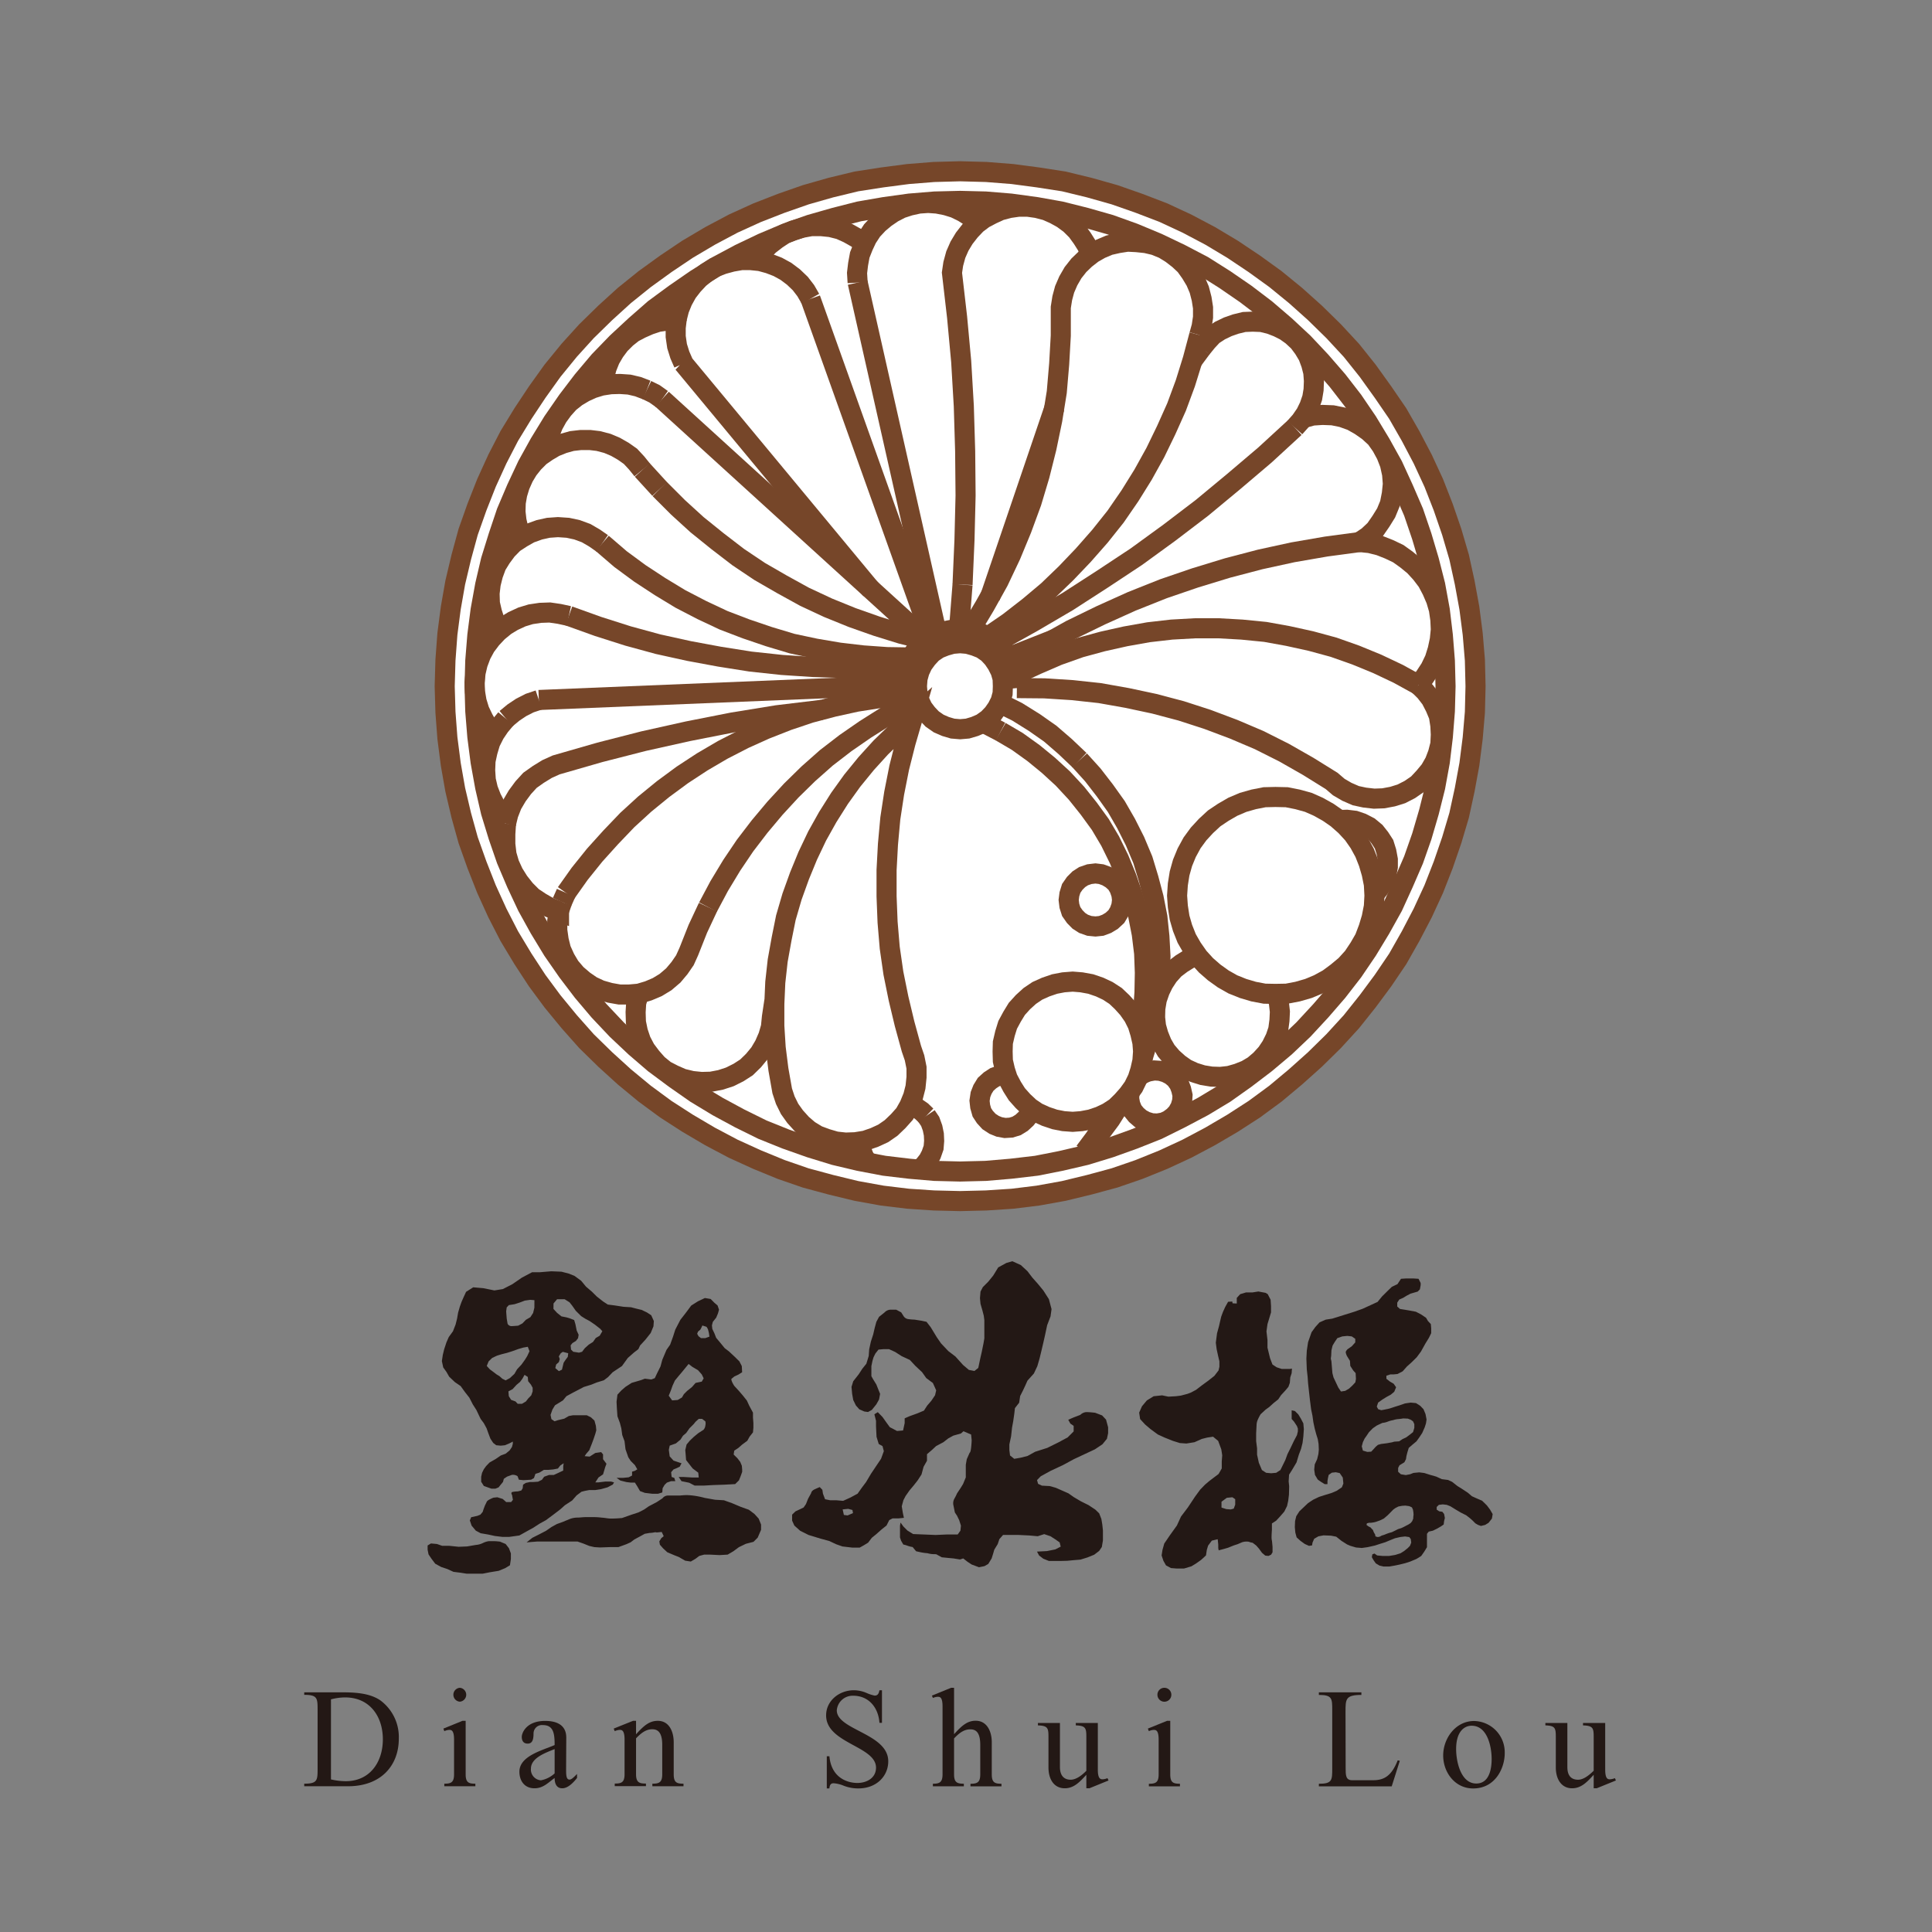 <svg xmlns="http://www.w3.org/2000/svg" viewBox="0 0 458 458"><rect x="0" y="0" width="458" height="458" fill="#808080" stroke="none"/><defs><style>.a{fill:#fff;}.b{fill:none;stroke:#764629;stroke-width:4.76px;}.c{fill:#231815;}</style></defs><title>logo-</title><polygon class="a" points="115.33 114.47 113.07 120.2 110.98 126.1 109.35 132.07 107.92 138.1 106.86 144.14 106.06 150.28 105.6 156.49 105.42 162.69 105.6 168.84 106.06 174.96 106.86 181.18 107.92 187.21 109.35 193.28 110.98 199.16 113.07 205.03 115.33 210.77 117.9 216.41 120.73 221.92 123.97 227.3 127.35 232.47 130.98 237.38 134.95 242.21 139.04 246.82 143.49 251.17 148.02 255.29 152.83 259.26 157.83 262.94 162.98 266.26 168.31 269.4 173.81 272.31 179.47 274.89 185.2 277.24 190.98 279.24 196.94 280.85 203.01 282.32 209.14 283.43 215.26 284.17 221.38 284.58 227.61 284.73 233.79 284.58 240.03 284.17 246.05 283.43 252.2 282.32 258.25 280.85 264.2 279.24 270.01 277.24 275.82 274.89 281.38 272.31 286.87 269.4 292.19 266.28 297.36 262.94 302.36 259.26 307.11 255.29 311.69 251.19 316.14 246.82 320.36 242.21 324.21 237.38 327.85 232.47 331.34 227.32 334.4 221.92 337.27 216.43 339.88 210.77 342.12 205.05 344.15 199.16 345.9 193.28 347.22 187.21 348.33 181.18 349.12 174.96 349.64 168.84 349.79 162.69 349.64 156.51 349.12 150.28 348.33 144.16 347.22 138.1 345.9 132.07 344.15 126.1 342.12 120.2 339.88 114.47 337.27 108.83 334.4 103.37 331.34 98.03 327.85 92.94 324.21 87.87 320.36 83.05 316.15 78.51 311.71 74.16 307.11 70.04 302.36 66.16 297.36 62.55 292.19 59.09 286.89 55.92 281.38 53.01 275.84 50.43 270.03 48.2 264.23 46.17 258.25 44.48 252.2 43.01 246.07 42.06 240.03 41.26 233.82 40.77 227.62 40.6 221.4 40.77 215.26 41.26 209.14 42.06 203.02 43.01 196.94 44.48 191.01 46.17 185.2 48.2 179.48 50.43 173.81 53.01 168.34 55.92 162.98 59.09 157.86 62.53 152.84 66.16 148.02 70.04 143.49 74.16 139.04 78.51 134.95 83.02 130.99 87.87 127.36 92.94 123.98 98.03 120.73 103.35 117.9 108.83 115.33 114.47"/><polygon class="b" points="115.33 114.47 113.07 120.2 110.98 126.1 109.35 132.07 107.92 138.1 106.86 144.14 106.06 150.28 105.6 156.49 105.42 162.69 105.6 168.84 106.06 174.96 106.86 181.18 107.92 187.21 109.35 193.28 110.98 199.16 113.07 205.03 115.33 210.77 117.9 216.41 120.73 221.92 123.97 227.3 127.35 232.47 130.98 237.38 134.95 242.21 139.04 246.82 143.49 251.17 148.02 255.29 152.83 259.26 157.83 262.94 162.98 266.26 168.31 269.4 173.81 272.31 179.47 274.89 185.2 277.24 190.98 279.24 196.94 280.85 203.01 282.32 209.14 283.43 215.26 284.17 221.38 284.58 227.61 284.73 233.79 284.58 240.03 284.17 246.05 283.43 252.2 282.32 258.25 280.85 264.2 279.24 270.01 277.24 275.82 274.89 281.38 272.31 286.87 269.4 292.19 266.28 297.36 262.94 302.36 259.26 307.11 255.29 311.69 251.19 316.14 246.82 320.36 242.21 324.21 237.38 327.85 232.47 331.34 227.32 334.4 221.92 337.27 216.43 339.88 210.77 342.12 205.05 344.15 199.16 345.9 193.28 347.22 187.21 348.33 181.18 349.12 174.96 349.64 168.84 349.79 162.69 349.64 156.51 349.12 150.28 348.33 144.16 347.22 138.1 345.9 132.07 344.15 126.1 342.12 120.2 339.88 114.47 337.27 108.83 334.4 103.37 331.34 98.03 327.85 92.94 324.21 87.87 320.36 83.05 316.15 78.51 311.71 74.16 307.11 70.04 302.36 66.16 297.36 62.55 292.19 59.09 286.89 55.92 281.38 53.01 275.84 50.43 270.03 48.2 264.23 46.17 258.25 44.48 252.2 43.01 246.07 42.06 240.03 41.26 233.82 40.77 227.62 40.6 221.4 40.77 215.26 41.26 209.14 42.06 203.02 43.01 196.94 44.48 191.01 46.17 185.2 48.2 179.48 50.43 173.81 53.01 168.34 55.92 162.98 59.09 157.86 62.53 152.84 66.16 148.02 70.04 143.49 74.16 139.04 78.51 134.95 83.02 130.99 87.87 127.36 92.94 123.98 98.03 120.73 103.35 117.9 108.83 115.33 114.47"/><path class="c" d="M179.85,360l-1-1.1-1.33-1-1.9-.68-2.11-.89-1.9-.68-2.09-.12-2.47-.44a19.68,19.68,0,0,0-2-.44,16.47,16.47,0,0,0-2.2-.22c-.67,0-1.66.1-1.66.1h-2.82a1.65,1.65,0,0,0-1.32.66l-1.35.89-1.9,1-1.11.77-1.33.68-1.68.55-2.21.78s-1.33.13-2.45.13-1.12-.13-2.48-.23a13.94,13.94,0,0,0-1.91-.11h-1.85c-.68,0-1.15.11-2,.11a5.29,5.29,0,0,0-1.77.36l-1.59.66-1.41.51-1.29.71-1.29.9-1.66.86-1.57.79-1.37,1.09,1.29-.11,1.32-.1h1.59l1.51,0h3.14l1.46,0h1.75l1.39.48,1.41.57,1.22.28,1.33.08,2.24-.08h2.11l1.9-.69,1-.45.88-.67,1.43-.77,1.05-.58,1.12-.2a5.49,5.49,0,0,0,1-.11c.57-.12.66,0,.66,0l1.24-.12.47,1-.58.47-.46.76.13.78.75.86,1,.93,1.59.68,1.12.44,1.53.88,1.34.21,1.12-.66.89-.67,1.14-.31h1.44l2.23.11,1.91-.11,1.33-.78,1.36-1,1.64-.79,1.8-.46,1-1,.8-1.86v-1.24ZM159,329.72l.43-1.22.56-1.23.9-1.09.77-.91.82-1,.76-.93.88.68,1.35.8.89,1,.45.93-.45.78-1.46.3-.88,1-1.12.89-.78.78-.46.79-1,.59-1.32.1-.81-1.12Zm6.47-14.05.54-.45a7.8,7.8,0,0,0,.49-1l0,0s.06,0,0,0l1,.32.32.54.23.89.13.89-1,.36h-1l-.59-.46-.32-.57Zm-12.6,11.16-.91.34-2.21.65-1.46.94-1,.86-.92,1-.21,1.67.07,1.46.14,2,.57,1.53.35,1.33.22,1.58.54,1.46.23,1.9.66,1.9.57.87,1,1,.57,1-.57.35-.67.2v.92l-.8.42-1.32.13h-1.55l.9.64,1.44.36,1,.12h1l.57.9.64,1.11,1.15.43,1.76.21H156l1-.31.08-1,.47-.8.54-.53,1-.35h1l-.24-.77-.63-.22L159.1,349l.57-.66.55-.22.91-.42.43-.81-.67-.23-1.22-.41-.91-1-.21-1.55.21-1,1.46-.52,1.1-.91.58-.91.77-.66.78-1.11,1-1,.42-.53.77-.7h.8l.77.58a2.08,2.08,0,0,1,0,1,1.77,1.77,0,0,1-.43,1l-1.25.81-1.08.89-.93.89-.76.91-.31,1.32.08.89.11,1.46.78,1,.78,1,1.33,1,.11,1.14H164l-2-.12h-1.11l.67,1,1.79.36,1.32.68h2.24l2.34-.13,2.45-.08,2.58-.14.9-.89.4-1,.36-1v-.57l-.08-.89-.38-.91-.66-.86-.9-.89.14-.91,1-.67.86-.76,1.23-.91.56-1,.79-1,.1-1.1v-1.09l-.1-1.35v-1.14l-.89-1.65-.56-1.22-1-1.25-.86-1-1.12-1.22s-.76-1.13-.69-1.65l.69-.57,1-.47.86-.54-.08-1.47-.57-1.11-1.14-1.12-1.34-1.25-1-.76-1.25-1.53-.77-.91-.44-1.12-.48-1-.09-.85.21-.82.8-1,.42-1,.25-.89-.34-1-.77-.66-.87-.88-1.37-.23-1.66.79-1.58,1-1.33,1.79-1.24,1.59-1.2,2.31-.55,1.71-.68,1.88L158,320l-1,2.36-.42,1.56-.83,1.67-.52,1.11-.82.32Zm-33,39.19-1.34-.56s-.87-.11-1.46-.11h-1.2a4.61,4.61,0,0,0-1.36.42,4.46,4.46,0,0,1-1.68.47l-2.11.36-2,.08-2.21-.23h-1.7l-1.22-.43-1.43-.13-.79.48v1l.22,1.11.67,1,.92,1.22,1.43.78,1.43.47,1.46.67,1.68.21,1.46.23h3.78l1.66-.33,2.14-.35,1.55-.64,1.12-.68.22-1.47v-1.34l-.46-1.23ZM126.68,310l-.3,1.25-.65,1-1.06.62-.83.86-1,.53s-1.14.11-1.67.11a1.08,1.08,0,0,1-.84-.55l-.21-1.25-.13-1.69.13-.95.51-.54,1.37-.22,1.24-.4,1.18-.45,1.27-.18,1,.08Zm-.41,19.84-.33.93-.74.77-.53.69-.94.56h-1l-.52-.56-1.05-.39-.54-.86-.09-1.14,1-.54.91-1,.84-.7.56-.76.51-.92.77.5.08,1,.66.82.41.74Zm-7.19-3-.69-.62-.68-.41-.82-.63-.76-.56-.74-.81.44-1.08.86-.83,1.13-.53,1.07-.33,1.27-.32,1.27-.4,1.45-.52,1.16-.34,1.08-.19.4,1.05-.53,1.14-.53.86-.84,1.17-1.05,1.13-.62,1.07-1.08,1-1,.54ZM131.22,309l.84-1h1.8l1.16.73.66.84.82,1.17,1.27,1.26,1,.63,1,.53L141,314l1.28,1,.51.58-.63,1.07-.93.54-.66.94-1,.63-.94.85-.64.84-.73.21-1.36-.21-.53-.52-.1-1,.42-.53.83-.51.51-.65.14-.82-.46-1-.3-1.49-.3-1L135,312.5l-.73-.21-1.17-.23-1.06-.85-.84-.92Zm3.38,12.66-.55.73-.43.65-.2.81-.2.84-.74.35-.84-.72.21-.86.63-.55.22-.72-.22-.65.45-.74.49-.33,1.28.33Zm-8.22,40.53,1.55-1,1.49-.82,1.59-1.18,1.81-1.38,1.12-1,1.69-1.1,1.06-1.21,1.16-.87.84-.21,1-.19h1.44l1.38-.22,1.5-.42,1.26-.66.29-.52-.71-.19h-1.38l-1.59.19h-.75l.75-1.16,1.08-.74.51-1.71.3-.8-.81-1.08v-1.15l-.45-.53-1.38.2-1.34.86-1.19-.1.34-.53.75-.87.62-1.57.42-1.14.4-1.19.23-.84-.1-1.05-.34-1.25-.82-.76-1-.5h-3.26l-1,.18-1.08.63-1.47.35-.83.27-.74-.51-.21-1,.45-1.28.61-1,1.88-1.16.83-1,1.49-.81,1.48-.77,1.14-.6,1.81-.56,1.26-.51,1.69-.52,1-.76,1.08-1.14,2.21-1.47,1.38-1.91,1.46-1.29,1.05-.81.41-.87,1.27-1.38,1.25-1.58.65-1.58.09-1.25-.62-1.37-1-.66-1.27-.61-1.29-.31-1.22-.32-1.79-.11-2.13-.33-1.59-.2-1.12-.73-1.5-1.18-1.15-1.14L138.91,305l-1.15-1.39-1.59-1.16-1.36-.54-1.7-.44-2.42-.1-2.76.23h-1.8l-2.4,1.27-2.3,1.58-2.23,1.14-2,.32-2.6-.53-2.42-.21-1.69,1.07-.53,1.15-.52,1.17-.42,1.16-.42,1.46-.24,1.39L108,314l-.62,1.59-1,1.38-.55,1.26-.53,1.61-.33,1.35-.22,1.47.32,1.5.76,1.06.65,1.14,1.35,1.28,1.37.94,1,1.39,1.07,1.37.81,1.58.86,1.35,1,2.1.75,1,.67,1.24.38,1.08.52,1.37.66,1,.72.55,1.07.1,1-.1,1-.42.86-.45v.53l-.21.76-.55.81-.93.77-1.16.43-1.19.82-1.47.84-.82.85-.54.74-.42.86-.21.93v1.18l.63,1,.94.34.87.31h.92l.76-.31.53-.66.52-.63.2-.74.76-.52,1.16-.42a2,2,0,0,1,1.33.31l.32.84,1.07.11,1.82-.11.68-.39.35-1,.93-.29,1.07-.65h1l1.19-.1,1.14-.22.56-.72.8-.53-.1.73v1l-1.36.64-.87.4h-1.12l-1.17.42-.53.73-.92.45-1.17.08h-.75l-1,.21-.63.42-.1.87-.32.51-.84.21a7.46,7.46,0,0,0-1.15.11c-.66.11-.2.75-.2.75l.2,1.14-.42.53H120l-.83-.74-1.28-.4-.92.1a8.84,8.84,0,0,0-1.08.51c-.53.33-.53.53-.53.53l-.42.86-.31.83-.21.65-.54.64-.72.29-1.46.32-.32.76.42,1.24,1,1.19,1.15.61,1.8.31,1.56.34,1.81.22h1.57l2.43-.34,1.79-1Z"/><path class="c" d="M200.93,359.25l-.88-.12-.29-1.31,1.32-.13,1,.27.13.74Zm61.27-22.71-.93-1-1.65-.63s-1.29-.16-2.09-.16a2.25,2.25,0,0,0-1.43.66l-1.69.65-1.17.51.5.9.78.55v1.31l-1.42,1.42-2.21,1.19-2.63,1.3-2.86.91-1.81,1-1.58.4-1.57.28-1-.8-.16-1.29v-1.32l.41-1.93.23-2.09.27-1.46.26-1.81.15-1.32,1-1.28.24-1.59.65-1.28.56-1.19.52-1.17,1.52-1.69.82-1.74.52-1.79.41-1.69.49-2.08.39-1.72.52-2.44.8-2.09.24-1.72-.63-2.36-1.32-2.06-1.3-1.58-1.28-1.44-1.18-1.55L242,299.9l-2-.91-1.42.4-1.94,1.06-1.19,1.94-1.17,1.44L233,305.11l-.56,1.06-.13,1.58.13,1.35.45,1.55.32,1.24.14,1.06,0,1.2v3.12l-.21,1.23-.41,2-.36,1.58-.46,2.2L231,325l-1.32-.25-1.39-1.18-1.8-2-1.69-1.29-1.72-1.82-1-1.45-1.44-2.37-1-1.29-1.15-.25-1.71-.27a12.17,12.17,0,0,1-1.43-.12,1.55,1.55,0,0,1-1.18-.76l-.53-.84-1.18-.63H211a2,2,0,0,0-1.29.63l-1.32,1.06-.64,1.18-.39,1.44-.36,1.55-.55,1.7-.4,1.83-.11,1.57-.56,1.84-.94,1.17-.86,1.32-1.31,1.67-.41,1.33.15,1.66.26,1.46.64,1.3.8.9,1.19.52.87.12.91-.5,1.07-1.33.64-1.14.25-1.33-.47-1.16-.42-1.06L207,327l-.43-.76v-2.4l.26-1.24.24-.82.44-.9.74-.94,1.19-.11h1.3l1.45.66,1.56,1,1.94.9,1.31,1.41,1.58,1.48,1,1.41,1.57,1.17.78,1.73-.26,1.16-.88,1.31-1,1.16-.76,1.18-1.57.66-1.83.66-1.17.51v1.14l-.38,1.74-1.43.12-1.71-.9-.73-1-1-1.41-1.12-1.15-.81.5.39,1.56v1.32l.12,2.46.52,1.7.9.51.31,1.19-.66,1.81-1.07,1.59-1.3,1.94-1.19,2-1,1.33-1,1.41-1.69.91-1.74.79-1.64-.14H196.8l-1.21-.24-.5-1.32-.14-.92-.62-.64s-.4.15-1.21.53-.82.88-.82.88l-.74,1.36-.5,1.26-.55.8-.79.39-1.14.53-.8.78v1.42l.53,1.17,1.37,1.23,2,1,2.85.87,2.06.56,1.61.76,1.51.53,2.37.28h1.71l1-.56,1-.61.89-1.17,1-.81,1.32-1.17,1.16-.92.65-1.29.79-.4H213l1.28-.13-.26-1.2-.25-1.54.39-1.44.52-1,.91-1.3,1-1.19.92-1.17.94-1.44.49-1.82.81-1.44v-1.55l1.17-1,1-.93,1.7-.9,1.19-.92,1.18-.65,1.81-.51.6-.53,1.81.78.13,1.32s0,.63-.13,1.81-.35,1.19-.35,1.19l-.68,1.53-.23,1.31v3l-.65,1.58-.62,1-.8,1.2a11.43,11.43,0,0,1-.65,1.29,2.28,2.28,0,0,0-.24,1.41l.37,1.83.52.79.51,1.05.41,1.29-.12,1.18-.65.91h-2.49l-2.73.12-5.36-.22-.65-.41-.66-.4-1-1-.66-.92-.13.79v2.75l.26.77.53.91a5.16,5.16,0,0,1,.9.25,6.83,6.83,0,0,0,1.31.34l.82,1s.59.14,1.29.28,1.39.18,1.39.18a5.77,5.77,0,0,0,1.5.23c.8,0,.74.1.74.1l1.16.64,1.48.15,1.3.12,1.55.25.76-.25,1,.78,1,.66,1.74.65,1.29-.26.91-.52.8-1.31.37-1.18.26-.9.81-1.32.39-1.17.88-1h3.53L244,364l2,.18,1.54-.5,1.48.5,1.18.76,1,.7.25,1-1.27.66-2,.4-2.35.12.5.93,1,.76,1.32.53h2.85L253,370l1.45-.14,1.69-.14,1.68-.52,1.57-.64,1.18-.9.63-.93.26-1.56v-2.37l-.15-1.41-.22-1.31-.52-1.33-.91-.88-1.6-1.06-1.81-.9-1.69-1-1.28-.9-3-1.32-1.44-.4-1.84-.1-.91-.43-.25-.89.89-.91,2.37-1.3,2.86-1.33,2.6-1.41,5-2.34,1.78-1.19,1.07-1.31.28-1.31v-1.42Z"/><path class="c" d="M335.1,359.06l-.07.59,0,.32-.24.61-.36.46-.55.36-.45.23-.6.32-.63.3-.79.25-.59.3-.86.42-.66.18-.51.18-.67.27-.59.18-.42.24-.48.11-.56-.15-.08-.45-.32-.54-.2-.53-.31-.32-.25-.29-.46-.23-.51-.37.1-.38.51-.13H325l.69-.1.45-.11,1-.35.91-.44.91-.78.51-.51.79-.81.51-.38.74-.38.86-.16.78-.05s.76.11.86.11a4.89,4.89,0,0,1,.71.32l.24.54.1.62Zm-12.28-16.19.27-1,.4-.84.4-.56.63-.94.92-.94.95-.66,1.33-.62a4.4,4.4,0,0,0,1.19-.27,6,6,0,0,1,1.34-.38,5,5,0,0,1,1.09-.24,12.71,12.71,0,0,0,1.32-.17l1.08.05.71.27.53.38.3.66v.88l-.3,1-.76.61-.87.65-.86.4-.8.53-1.17.08-.51.15-1.21.22-1.42.18-.73.21-.52.45-.55.61-.52.55-.91.06-1.06-.31Zm-1.52-15.18-.7.76-.8.74-.91.53-1,.15-.64-.95-.58-1.23-.55-1.17-.26-1-.1-1.19-.13-1.6-.15-.66.09-.68.06-1.28.27-1.12.53-.89.6-.88,1.17-.41,1.19-.12,1.06.12.83.57v.85l-.83.92-1,.7s-.5.47-.42.8a3.58,3.58,0,0,0,.27.79l.72,1.16.08,1.2.68,1.06.59.66.07,1.38Zm31.94,30.19-.75-1-1.14-1.12-1.26-.54-1.15-.52-1-.85-1.44-.95-1-.62-1.27-1-.95-.44-1.48-.19-1.33-.61-1.48-.42-1.35-.43-1.2-.15-1.36.13-.82.32-1,.19-1.17-.19-.65-.6V348l.32-.64,1.16-.71.38-.74.11-.74.24-.93.31-1,.81-.71,1-.83.62-.85.76-1.14.59-1.34.3-.93.14-.94-.25-1.29-.48-1.15-.77-.8-1-.64-1.26-.12-1.35.2-1.24.43-1,.31-1,.33a7.24,7.24,0,0,1-1.15.29c-.5.12-1.25.24-1.25.24l-.73-.24-.32-.62.32-.94,1-.72,1-.62,1-.54.82-.69.44-1.07-.59-.84-.86-.5-.85-.66v-.74l.95-.31h.8l.89-.09,1.22-.64,1-1.13,1.17-1.05,1.16-1.15,1-1.35,1.05-1.89.83-1.35.55-1.12v-1.16l-.09-1-.67-.71-.46-.78-1.14-.77-1.26-.66-1.64-.31-1.14-.19-1-.16-.65-.58v-.92l.49-.74.92-.4.83-.51.91-.48.7-.2,1-.29.52-.53.18-1v-.5l-.5-1-1.24-.08h-1.71l-1.21.08-.84,1.27-1.33.63-1.08,1.05-1.25,1.24-1.05,1.29-1.61.74-1.94.89-2,.71-2.12.66-1.74.55-1.37.42-1.5.23-1.47.64-1,1.1-.91,1.26-.82,2.35-.3,2-.1,1.87.1,2.61.2,1.77.1,1.46.23,2.09.21,1.88.28,2.2.32,1.53.22,1.58.32,1.5.37,1.37.35,1.1.19,1.14.06,1.41-.1,1-.3,1.23-.57,1.23-.12,1.24.18,1.25.66,1.11.76.53.89.55h.65v-.74l.12-.71.17-.74.75-.53.94-.1.92.2.73,1.06.14,1.41-.35.89-1.22.83-1.16.5-1.69.52-1.34.43-1.4.67-1.21.8-1.23,1.17-.82.77-.75,1.17-.28,1.16-.06,1.42.12,1.3.31,1.14.93.84,1,.72,1,.45.73-.11.1-.65.4-.92,1-.58,1.22-.23,1.76.07,1.24.24,1.26,1,1.32.84.77.33,1.36.4,1.38.11,1.4-.2,1.69-.38,1.35-.44,1.07-.33,1.35-.56,1-.4,1.27-.29,1.11-.13,1,.15.35.47.11.84-.3.76-.53.54-.87.7-.83.52-1.27.4-1.45.24h-1.55l-1.28-.12-.64-.45-.5.19-.12.68.43.74.51.72.87.52.93.22h1.45l1.25-.22,1.15-.24,1.33-.33,1.18-.38,1.5-.63,1.11-.7.7-1,.66-1.08V363.6l.41-.51,1-.23,1-.49.9-.52.65-.45.1-.82.18-.72-.18-.95-.42-.53-.73-.1-.61-.4v-.64l.52-.5.93-.11.94.11.86.34,1.31.81,1.17.69,1.26.63.84.65.69.61.64.65.65.38.68.24,1-.24.81-.5.79-1,.18-1.06Zm-60.42-1.18-.35.93-.7.2-1.06-.08-1.14-.36V356l1.26-.93,1.32-.13.67.46Zm13.45-8.19,1.09-1.84.54-1.81.53-1.4.35-1.4.19-1.51.12-1.76-.12-1.36-.59-1.14-.61-1-.8-.79-.77-.18v2.06l.56.63.44.67.26.4.21.57v.68l-.21.88-.75,1.42-.75,1.58-.75,1.5-.52,1.42-.64,1.3-.52,1.06-1,.65-1.2.11-1.18-.11-1-.65-.73-1.73-.42-1.92v-1.5l-.22-1.71v-1.84l.1-1.93a3.4,3.4,0,0,1,.24-1.19,11.59,11.59,0,0,1,.72-1.41l1.18-1.09.87-.63,1.05-.95,1.08-.86.67-1,1-1.08.74-.88.34-.95.1-1.3.33-1,.07-1.08-.5.08h-1.93l-1.19-.39-1-.66-.57-1.49-.61-2.5v-1.81l-.24-2.05.24-1.73.42-1.38.42-1.4v-1.48l-.1-1.52-.68-1.32-.51-.31-1.71-.32-1.39.22h-1.53l-1.38.41-.82.89v1.33l-1-.05-.06-.42-1,.06-.7,1.26-.51,1.13-.41,1.1-.23.95-.3,1.32-.47,1.71-.29,2.23.2,1.54.35,1.61.3,1.26V324l-.2.87-1,1.3-1.46,1.15L285,328.35l-1.46,1.12-1.18.63-.83.32-1.58.42-1.19.15-1.78.1-1.49-.31-2,.21-1.62,1-1.16,1.39-.66,1.5.23,1.53,1.19,1.29,1.26,1.07,1.75,1.29,1.6.73,1.95.78,1.67.52,1.54.11,1.92-.31,1.75-.78,1.27-.32,1.39-.21,1.21,1,.74,2,.22,1.4-.11,1.5v1.63l-.75,1.31-1.22.92-1,.76-1,.85-1.16,1.2-1.18,1.61-1.72,2.59-1.63,2.16L279,361.63l-1.7,2.37L276,365.91l-.42,1.5-.21,1.32.43,1.28.61,1.08,1.19.64,1.29.1h1.81l1.74-.52,1.08-.66,1.19-.84,1.18-1.08.2-1.32.3-1,.89-1.19,1.39-.33.13,1.27V367l.1.52,1.14-.3,1.1-.32,1.28-.52,1-.33,1-.43a3.35,3.35,0,0,1,1.64-.13,3.15,3.15,0,0,0,.88.23l.86.66.64.73.73,1,.77.66.77.08.62-.3.34-.57v-1.29l-.13-1.37a3.78,3.78,0,0,1-.1-1c0-.65.08-1.65.08-1.65v-1.52l1-.65,1-1.08.94-1.09.65-1.31.27-1.23.18-1.45.05-2-.12-1.18.1-1.58Z"/><path class="c" d="M78.46,421.83a16.19,16.19,0,0,0,3.5.42c5.74,0,8.8-4.54,8.8-9.93s-3.08-9.93-8.94-9.93a13.29,13.29,0,0,0-3.36.46Zm-3.17-16.38c0-2.86,0-3.67-3.17-3.67v-.6h8.62c3.06,0,6.7.09,9.34,1.85a10.79,10.79,0,0,1,4.46,9.17c0,6.12-4,11.25-12.06,11.25H72.12v-.61c3.17,0,3.17-.82,3.17-3.66Z"/><path class="c" d="M109,400.11a1.65,1.65,0,0,1,0,3.29,1.65,1.65,0,0,1,0-3.29Zm1.39,20.5c0,2,.76,2.23,2.3,2.23v.61h-7.36v-.61c1.53,0,2.31-.25,2.31-2.23V412.4c0-2.31-.69-2.31-1.17-2.31a3.06,3.06,0,0,0-1.14.3l-.22-.61,4.52-1.84h.76Z"/><path class="c" d="M131.48,414.64c-2.28.92-5.62,2.1-5.62,4.65a2.56,2.56,0,0,0,2.36,2.75,6.53,6.53,0,0,0,3.26-1.64Zm2.72,4.61c0,1.5,0,2.62.82,2.62.56,0,1.33-.91,1.77-1.33v.95c-.8,1-2.09,2.44-3.5,2.44s-1.81-1.19-1.81-2.44c-1.53,1.1-2.7,2.44-4.78,2.44-2.31,0-3.57-1.7-3.57-3.94,0-3.76,5.58-5.08,8.35-6.31,0-2.55-.19-4.73-2.77-4.73a2,2,0,0,0-2.23,2c0,1.63-.37,2.39-1.4,2.39s-1.39-.74-1.39-1.6,1-3.78,5.55-3.78c5,0,5,3.15,5,4.08Z"/><path class="c" d="M150.78,411.13c1.9-2.11,3.2-3.19,5.15-3.19,2.72,0,3.78,2.58,3.78,5.09v7.58c0,2,.76,2.23,2.32,2.23v.61h-7.38v-.61c1.54,0,2.34-.25,2.34-2.23v-7c0-3.34-1.4-3.67-2.38-3.67-1.57,0-2.71,1-3.83,2.15v8.49c0,2,.79,2.23,2.35,2.23v.61h-7.4v-.61c1.57,0,2.33-.25,2.33-2.23V412.4c0-2.31-.7-2.31-1.16-2.31a3.26,3.26,0,0,0-1.17.3l-.25-.61,4.59-1.84h.71Z"/><path class="c" d="M209.08,408.41h-.6c-.24-3.58-2.51-6.42-6.22-6.42a3.77,3.77,0,0,0-3.89,3.46c0,4.69,12.2,5.48,12.2,12.09,0,3.5-2.78,6.42-7.06,6.42a9.35,9.35,0,0,1-3.51-.64,7.62,7.62,0,0,0-2.39-.58c-.78,0-.92.56-1,1.22H196v-7.62h.62c.5,5.39,4.62,6.33,6.62,6.33,2.23,0,4.43-1.18,4.43-3.63,0-5.13-11.86-5.75-11.83-12.41,0-3.42,3.07-5.94,6.58-5.94a7.73,7.73,0,0,1,3,.64,9.22,9.22,0,0,0,1.93.63c.81,0,1-.61,1.13-1.27h.6Z"/><path class="c" d="M235.11,420.63c0,2,.77,2.21,2.3,2.23v.61h-7.35v-.61c1.54,0,2.32-.27,2.32-2.23v-7c0-3.34-1.35-3.67-2.39-3.67-1.56,0-2.72,1-3.82,2.15v8.51c0,2,.79,2.21,2.32,2.23v.61h-7.34v-.61c1.52,0,2.29-.27,2.29-2.23V404.55c0-2.31-.66-2.31-1.17-2.31a3.36,3.36,0,0,0-1.12.28l-.23-.56,4.54-1.85h.71v11c1.9-2.11,3.19-3.19,5.13-3.19,2.7,0,3.81,2.58,3.81,5.09Z"/><path class="c" d="M260.25,419.51c0,2.29.71,2.29,1.17,2.29a3.41,3.41,0,0,0,1.12-.27l.25.55-4.54,1.85h-.72v-3.2c-1.51,1.63-2.9,3.2-5.12,3.2-2.51,0-3.86-2.1-3.86-4.95v-7.32c0-2.05-.22-2.56-2.5-2.64v-.57h5.22V418.9c0,1.88.84,3,2.55,3,1.37,0,2.81-1.19,3.71-2.12v-8.12c0-2.05-.24-2.56-2.5-2.64v-.57h5.22Z"/><path class="c" d="M276,400.11a1.65,1.65,0,1,1-1.62,1.65A1.63,1.63,0,0,1,276,400.11Zm1.42,20.52c0,2,.76,2.21,2.3,2.23v.61h-7.37v-.61c1.56,0,2.32-.27,2.32-2.23V412.4c0-2.31-.7-2.31-1.19-2.31a3,3,0,0,0-1.13.3l-.24-.61,4.55-1.84h.76Z"/><path class="c" d="M319,419.11c0,1.67,0,2.91,1.53,2.91h5c2.67,0,4.38-1.1,5.81-4.71l.5.1-1.92,6.06H312.65v-.61c3.17,0,3.17-.84,3.17-3.68V405.45c0-2.8,0-3.65-3.17-3.65v-.62h10.08v.62c-3.76,0-3.76,1-3.76,4Z"/><path class="c" d="M345.19,414.64c0,2.9,1.07,8.16,4.78,8.16,3.07,0,3.64-3.44,3.64-5.81,0-2.91-1-7.89-4.74-7.89C347.23,409.1,345.19,410.34,345.19,414.64Zm11.52,1c0,3.44-2.18,8.33-7.49,8.33-4.29,0-7.1-3.79-7.1-7.82s2.92-8.17,7.34-8.17A7.41,7.41,0,0,1,356.71,415.6Z"/><path class="c" d="M380.53,419.51c0,2.29.69,2.29,1.14,2.29a3.86,3.86,0,0,0,1.16-.27l.24.55-4.56,1.85h-.71v-3.2c-1.5,1.63-2.89,3.2-5.13,3.2-2.47,0-3.85-2.1-3.85-4.95v-7.32c0-2.05-.21-2.56-2.47-2.64v-.57h5.21V418.9c0,1.88.78,3,2.55,3,1.34,0,2.73-1.19,3.69-2.12v-8.12c0-2.05-.24-2.56-2.53-2.64v-.57h5.26Z"/><polygon class="b" points="342.68 162.69 342.52 156.66 342.04 150.62 341.32 144.63 340.23 138.68 338.75 132.87 337.05 127.15 335.1 121.41 332.69 115.84 330.19 110.38 327.26 105.11 324.14 99.95 320.75 94.97 317.05 90.19 313.08 85.62 308.97 81.25 304.64 77.22 300.03 73.27 295.28 69.66 290.35 66.27 285.19 63.01 279.84 60.21 274.44 57.63 268.83 55.29 263.19 53.26 257.37 51.6 251.47 50.12 245.69 49.09 239.62 48.26 233.65 47.77 227.62 47.62 221.55 47.77 215.6 48.26 209.61 49.09 203.66 50.12 197.85 51.6 192.04 53.26 186.3 55.29 180.76 57.63 175.35 60.21 170.12 63.01 164.94 66.24 160.02 69.64 155.11 73.25 150.58 77.22 146.24 81.25 142.04 85.59 138.16 90.19 134.53 94.95 131.07 99.95 127.91 105.11 125.01 110.35 122.44 115.84 120.07 121.41 118.15 127.13 116.37 132.85 115.01 138.68 113.93 144.63 113.16 150.6 112.67 156.66 112.5 162.69 112.67 168.58 113.16 174.64 113.93 180.61 115.01 186.58 116.37 192.48 118.15 198.28 120.07 203.83 122.44 209.4 125.01 214.88 127.91 220.12 131.05 225.29 134.53 230.3 138.16 235.07 142.03 239.64 146.22 244.08 150.58 248.19 155.09 252.07 159.99 255.71 164.94 259.17 170.1 262.29 175.33 265.12 180.76 267.8 186.3 270.03 192.04 272.06 197.84 273.84 203.63 275.21 209.61 276.35 215.58 277.06 221.55 277.57 227.61 277.72 233.65 277.57 239.62 277.06 245.69 276.35 251.47 275.21 257.35 273.84 263.18 272.06 268.83 270.03 274.44 267.8 279.84 265.12 285.19 262.29 290.34 259.19 295.25 255.71 300.03 252.07 304.64 248.19 308.97 244.08 313.08 239.64 317.04 235.07 320.74 230.3 324.14 225.29 327.26 220.14 330.19 214.88 332.69 209.4 335.1 203.83 337.05 198.28 338.75 192.48 340.23 186.58 341.32 180.61 342.04 174.64 342.52 168.58 342.68 162.69"/><polyline class="b" points="214.3 164.8 208.73 165.46 203.07 166.35 197.61 167.55 192.1 169 186.79 170.78 181.47 172.87 176.41 175.15 171.3 177.78 166.47 180.61 161.78 183.68 157.18 187.07 152.83 190.62 148.71 194.39 144.77 198.51 140.98 202.71 137.42 207.14 134.2 211.68"/><polyline class="b" points="167.84 215.03 170.49 210.05 173.47 205.12 176.62 200.45 180.08 195.93 183.72 191.59 187.59 187.39 191.62 183.44 195.91 179.64 200.43 176.16 205.1 172.93 209.91 169.89 214.92 167.15"/><polygon class="b" points="216.39 170.15 214.68 176.01 213.17 181.98 211.97 188.04 211.06 194 210.5 200.13 210.17 206.26 210.17 212.49 210.41 218.61 210.92 224.66 211.79 230.7 213.01 236.72 214.44 242.7 216.06 248.61 216.8 250.77 217.27 253.1 217.27 255.37 217.03 257.7 216.47 259.88 215.58 262.06 214.44 264.08 212.92 265.78 211.23 267.4 209.38 268.68 207.29 269.64 205.1 270.4 202.75 270.78 200.43 270.86 198.16 270.61 195.91 269.95 193.81 269.17 191.79 267.94 190.1 266.49 188.5 264.72 187.19 262.89 186.16 260.8 185.43 258.6 184.53 253.52 183.88 248.35 183.56 243.21 183.56 238.04 183.79 232.87 184.36 227.72 185.29 222.55 186.3 217.54 187.76 212.54 189.53 207.63 191.48 202.88 193.71 198.19 196.22 193.7 199.03 189.25 202.03 185.07 205.34 181.01 208.79 177.21 212.52 173.59 216.39 170.15"/><line class="b" x1="214.13" y1="162.4" x2="127.74" y2="165.94"/><polyline class="b" points="134.85 146.02 141.79 148.51 148.89 150.77 156 152.71 163.3 154.32 170.58 155.67 177.91 156.83 185.35 157.63 192.77 158.12 200.18 158.35 207.6 158.28 215.03 157.86"/><polyline class="b" points="215.92 155.86 210.26 155.77 204.62 155.37 198.97 154.71 193.31 153.75 187.76 152.57 182.28 150.92 176.86 149.08 171.55 147.05 166.4 144.63 161.31 141.99 156.46 139.05 151.7 135.93 147.11 132.55 142.76 128.81"/><polyline class="b" points="156.39 115.93 160.73 120.27 165.25 124.39 170.1 128.3 175.01 132.07 180.08 135.47 185.35 138.51 190.74 141.48 196.31 144.08 202.03 146.4 207.85 148.45 213.74 150.28 219.69 151.74 156.95 94.63"/><line class="b" x1="152.26" y1="111.41" x2="156.39" y2="115.93"/><polyline class="b" points="119.95 170.38 118.47 172.15 117.27 173.92 116.22 176.01 115.57 178.19 115.1 180.36 115.01 182.62 115.16 184.88 115.67 187.07 116.48 189.16 117.52 191.16 118.89 193.02 120.34 194.63"/><polyline class="b" points="119.95 195.28 119.79 197.71 119.79 200.13 120.07 202.54 120.73 204.8 121.72 206.97 123 209.01 124.51 210.92 126.22 212.63 128.14 213.91 130.25 215.12 132.52 216.03 132.52 215.95 132.11 218.28 132.11 220.52 132.44 222.86 132.99 225.07 133.97 227.23 135.11 229.15 136.62 230.93 138.42 232.47 140.28 233.75 142.36 234.72 144.61 235.36 146.87 235.76 149.21 235.76 151.46 235.56 153.71 234.89 155.83 233.99 157.77 232.81 159.61 231.24 161.08 229.49 162.36 227.63 163.3 225.55 165.42 220.2 167.84 215.03"/><line class="b" x1="133.24" y1="213.84" x2="132.52" y2="215.95"/><line class="b" x1="133.24" y1="213.84" x2="134.2" y2="211.68"/><polyline class="b" points="119.95 195.28 120.5 193.02 121.38 190.76 122.61 188.67 124.04 186.73 125.64 184.98 127.6 183.59 129.7 182.3 131.85 181.33 142.2 178.35 152.59 175.69 163.09 173.35 173.65 171.27 184.22 169.55 194.85 168.27"/><line class="b" x1="220.75" y1="151" x2="192.13" y2="70.84"/><polyline class="b" points="203.31 66.98 203.17 64.72 203.42 62.63 203.82 60.44 204.65 58.35 205.52 56.49 206.74 54.63 208.25 53.01 209.86 51.66 211.65 50.43 213.64 49.4 215.67 48.74 217.85 48.26 220.02 48.11 222.14 48.26 224.29 48.68 226.33 49.31 228.33 50.29 230.21 51.49 231.79 52.86"/><line class="b" x1="203.32" y1="66.98" x2="222.11" y2="150.28"/><polyline class="b" points="134.85 146.02 132.59 145.53 130.33 145.2 128.08 145.28 125.82 145.62 123.73 146.25 121.63 147.22 119.79 148.34 118.01 149.8 116.48 151.43 115.1 153.26 114.04 155.22 113.23 157.38 112.74 159.49 112.5 161.83 112.6 164 112.98 166.26 113.64 168.41 114.61 170.44 115.73 172.38 117.21 174.07"/><polyline class="b" points="119.95 170.38 121.72 168.92 123.56 167.69 125.57 166.67 127.74 165.94"/><polyline class="b" points="118.41 149.39 117.34 147.37 116.64 145.2 116.13 143.02 116.06 140.68 116.32 138.45 116.87 136.25 117.67 134.07 118.81 132.22 120.17 130.38 121.78 128.74 123.73 127.47 125.64 126.39 127.87 125.59 130 125.12 132.26 124.96 134.62 125.12 136.79 125.59 138.96 126.39 140.92 127.53 142.76 128.81"/><polyline class="b" points="123.64 127.53 122.93 125.51 122.44 123.43 122.2 121.33 122.26 119.18 122.61 117.15 123.23 115.12 124.13 113.09 125.19 111.33 126.47 109.72 128.01 108.18 129.76 106.97 131.54 105.92 133.56 105.11 135.58 104.55 137.68 104.31 139.85 104.31 141.85 104.55 143.98 105.11 145.9 105.92 147.74 106.97 149.46 108.18 150.89 109.72 152.26 111.41"/><polyline class="b" points="153.33 92.46 151.24 91.66 149.14 91.17 146.95 91.02 144.79 91.08 142.59 91.42 140.53 92.05 138.57 92.94 136.65 94.08 134.95 95.43 133.49 97.06 132.2 98.83 131.13 100.77 130.33 102.78 129.85 104.87 129.62 107.06"/><polyline class="b" points="142.93 91.34 143.28 89.23 143.8 87.22 144.61 85.19 145.68 83.36 146.95 81.65 148.48 80.13 150.11 78.84 151.96 77.87 153.98 76.98 156 76.31 158.08 76.01 160.18 75.93 160.44 75.53 160.18 77.7 160.18 79.79 160.51 82.05 161.17 84.16 162.05 86.17 161.97 86.11 206.52 139.82"/><polyline class="b" points="241.06 163.12 247.6 163.18 254.2 163.6 260.73 164.31 267.2 165.46 273.63 166.83 280.01 168.52 286.22 170.53 292.44 172.87 298.48 175.44 304.39 178.41 310.11 181.67 315.68 185.13 317.37 186.58 319.29 187.7 321.4 188.62 323.49 189.07 325.75 189.33 327.92 189.25 330.12 188.84 332.21 188.19 334.22 187.16 336.09 185.87 337.61 184.24 339.01 182.55 340.12 180.61 340.89 178.59 341.45 176.41 341.56 174.15 341.45 171.98 341.1 169.72 340.25 167.69 339.22 165.69 337.85 163.92 336.3 162.4"/><polyline class="b" points="255.91 180.21 252.51 176.98 248.97 173.92 245.19 171.27 241.15 168.75 236.97 166.67"/><line class="b" x1="237.2" y1="173.44" x2="233.02" y2="171.27"/><polyline class="b" points="237.2 173.44 241.15 175.76 245.01 178.53 248.54 181.42 251.96 184.56 255.19 188.04 258.09 191.67 260.84 195.45 263.18 199.4 265.28 203.68 267.03 207.94 268.55 212.32 269.77 216.83 270.67 221.43 271.23 226.01 271.4 230.61 271.31 235.31 270.98 239.88 270.25 244.48"/><polyline class="b" points="274.55 236.01 274.95 231.34 275.1 226.66 274.85 222 274.37 217.38 273.47 212.79 272.27 208.28 270.92 203.83 269.06 199.4 266.95 195.22 264.63 191.19 261.92 187.39 259.05 183.68 255.91 180.21"/><polyline class="b" points="183.56 237.3 182.99 241.1 182.76 243.45 182.13 245.62 181.22 247.71 180.08 249.65 178.62 251.42 176.97 253.03 175.08 254.25 172.99 255.29 170.81 256 168.56 256.43 166.3 256.49 164.06 256.26 161.78 255.71 159.7 254.8 157.69 253.76 155.9 252.31 154.39 250.59 153 248.74 151.95 246.74 151.21 244.56 150.75 242.31 150.68 239.95 150.81 237.81 151.4 235.56"/><line class="b" x1="151.06" y1="236.82" x2="150.98" y2="237.23"/><polyline class="b" points="203.81 270.61 204.12 272.46 204.78 274.17 205.66 275.61"/><polyline class="b" points="192.13 70.84 191.01 68.9 189.71 67.21 188.1 65.67 186.3 64.32 184.38 63.27 182.3 62.47 180.18 61.89 177.94 61.66 175.75 61.66 173.58 62.04 171.4 62.63 169.38 63.41 167.44 64.64 165.75 66.01 164.23 67.64 162.92 69.33 161.81 71.33 160.99 73.36 160.44 75.53"/><polyline class="b" points="156.95 94.63 155.17 93.36 153.33 92.46"/><polyline class="b" points="179.48 61.58 180.76 59.72 182.3 58.12 184.07 56.75 185.92 55.52 188.02 54.63 190.17 54 192.36 53.6 194.62 53.6 196.88 53.83 199.07 54.38 201.08 55.29 203.1 56.43 204.86 57.7"/><polygon class="b" points="318.97 195.79 316.94 194 314.86 192.56 312.52 191.25 310.17 190.21 307.6 189.5 305.03 188.99 302.36 188.93 299.78 188.99 297.19 189.5 294.69 190.21 292.25 191.25 289.99 192.56 287.84 194 285.9 195.79 284.13 197.71 282.6 199.8 281.32 202.15 280.33 204.56 279.63 207.06 279.22 209.65 279.04 212.32 279.22 214.88 279.63 217.54 280.33 219.97 281.32 222.47 282.6 224.7 284.13 226.89 285.9 228.84 287.84 230.53 289.99 232.07 292.25 233.35 294.69 234.33 297.19 235.07 299.78 235.56 302.36 235.61 305.03 235.56 307.6 235.07 310.17 234.33 312.52 233.35 314.86 232.07 316.94 230.53 318.97 228.84 320.74 226.89 322.2 224.7 323.49 222.47 324.44 219.97 325.17 217.54 325.69 214.88 325.83 212.32 325.69 209.65 325.17 207.06 324.44 204.56 323.49 202.15 322.2 199.8 320.74 197.71 318.97 195.79"/><polyline class="b" points="302.6 235.61 303.17 237.71 303.41 239.82 303.31 241.9 303.02 244.08 302.36 246.02 301.4 247.96 300.27 249.65 298.81 251.25 297.19 252.63 295.42 253.68 293.41 254.48 291.38 255.06 289.29 255.29 287.2 255.22 285.11 254.88 283.09 254.25 281.16 253.36 279.46 252.16 277.84 250.7 276.46 249.08 275.44 247.31 274.62 245.28 274.05 243.27 273.82 241.19 273.88 239.08 274.23 236.98 274.95 234.89 275.82 233.1 276.97 231.34 278.41 229.72 280.09 228.44 281.89 227.32 283.81 226.49"/><polyline class="b" points="273.82 240.3 272.5 245.53 270.92 250.7"/><polygon class="b" points="270.82 251.48 270.98 249.25 270.82 247.16 270.32 244.98 269.7 242.95 268.72 240.99 267.44 239.16 266 237.56 264.46 236.1 262.6 234.89 260.68 233.99 258.57 233.27 256.38 232.87 254.29 232.7 252.11 232.87 250.02 233.27 247.91 233.99 245.91 234.89 244.12 236.1 242.51 237.56 241.06 239.16 239.94 240.99 238.88 242.95 238.25 244.98 237.74 247.16 237.68 249.25 237.74 251.48 238.25 253.68 238.88 255.63 239.94 257.63 241.06 259.4 242.51 261.03 244.12 262.54 245.91 263.75 247.91 264.66 250.02 265.37 252.11 265.78 254.29 265.94 256.38 265.78 258.57 265.37 260.68 264.66 262.6 263.75 264.46 262.54 266 261.03 267.44 259.4 268.72 257.63 269.7 255.63 270.32 253.68 270.82 251.48"/><line class="b" x1="270.98" y1="254.48" x2="269.77" y2="255.29"/><polyline class="b" points="270.98 254.48 272.18 254.03 273.63 253.76 275.03 253.85 276.38 254.25 277.59 254.88 278.66 255.77 279.53 257 280.01 258.26 280.33 259.66 280.24 261.03 279.84 262.4 279.12 263.7 278.22 264.66 277.03 265.54 275.82 266.09 274.37 266.34 273 266.28 271.63 265.86 270.4 265.2 269.37 264.31 268.47 263.2 267.92 261.8 267.68 260.45 267.75 259.08"/><polyline class="b" points="265.89 261.17 263.24 265.37 260.32 269.31 257.12 273.03 259.54 269.8 261.63 266.49 263.65 263.03"/><polyline class="b" points="244.6 262.89 244.05 264.17 243.24 265.2 242.19 266.17 240.99 266.91 239.68 267.31 238.25 267.4 236.88 267.15 235.67 266.66 234.45 265.86 233.48 264.8 232.76 263.7 232.36 262.29 232.21 260.94 232.43 259.48 232.91 258.26 233.65 257.05 234.7 256.1 235.82 255.37 237.2 254.88 238.56 254.73"/><polyline class="b" points="219.6 264.51 218.48 263.43 217.1 262.48 215.67 261.8"/><polyline class="b" points="219.6 264.51 220.51 265.86 221.07 267.4 221.38 268.92 221.45 270.46 221.32 272.06 220.75 273.69 220.1 274.95 219.07 276.27 217.85 277.32"/><polygon class="b" points="254.78 217.29 255.75 218.28 256.86 219 258.25 219.49 259.69 219.63 261.06 219.49 262.37 219 263.56 218.28 264.63 217.29 265.35 216.09 265.83 214.74 266 213.34 265.83 212 265.35 210.61 264.63 209.4 263.56 208.43 262.37 207.71 261.06 207.23 259.69 207.06 258.25 207.23 256.86 207.71 255.75 208.43 254.78 209.4 253.94 210.61 253.51 212 253.34 213.34 253.51 214.74 253.94 216.09 254.78 217.29"/><polyline class="b" points="325.83 212 326.95 210.61 327.92 209.01 328.65 207.39 329 205.51 329 203.77 328.65 201.89 328.1 200.13 327.12 198.62 326.01 197.22 324.56 196.02 322.84 195.13 321.17 194.56 319.29 194.33 317.45 194.39"/><polyline class="b" points="322.27 128.5 314.4 129.56 306.48 130.93 298.73 132.62 290.99 134.65 283.33 136.99 275.82 139.56 268.33 142.54 260.99 145.85 253.88 149.31 246.79 153.26 240.03 157.38"/><polyline class="b" points="240.76 159.89 245.8 157.55 250.83 155.37 256.07 153.51 261.4 152.06 266.82 150.85 272.27 149.88 277.75 149.25 283.33 148.94 288.87 148.94 294.39 149.25 299.96 149.8 305.32 150.77 310.77 151.97 316.14 153.43 321.4 155.29 326.49 157.38 331.47 159.74 336.3 162.4"/><polyline class="b" points="306.94 101.36 308.33 99.8 309.55 98.03 310.41 96.26 311.08 94.31 311.4 92.37 311.48 90.3 311.33 88.28 310.83 86.33 310.11 84.39 309.05 82.62 307.85 81.01 306.29 79.56 304.69 78.42 302.92 77.53 301.08 76.82 299.07 76.33 296.96 76.25 294.94 76.33 292.93 76.82 291.07 77.47 289.22 78.36 287.52 79.47 286.16 80.94 284.86 82.54"/><polyline class="b" points="284.3 79.41 282.76 85.19 281 90.85 278.91 96.5 276.46 101.97 273.88 107.29 270.98 112.52 267.85 117.55 264.46 122.47 260.73 127.15 256.77 131.65 252.68 135.93 248.4 140.05 243.9 143.83 239.12 147.54 234.2 150.92 234.14 150.85 232.21 149.97 230.21 149.39 228.07 149.15 225.9 149.25 223.89 149.63 221.86 150.45 220.1 151.51 218.41 152.79 216.95 154.32 215.74 156.11 214.92 158.03 214.35 160.04 214.13 162.15 214.21 164.24 214.61 166.35 215.43 168.35 216.39 170.15"/><polygon class="b" points="219.78 169.17 220.98 170.44 222.53 171.52 224.14 172.22 225.83 172.72 227.61 172.87 229.36 172.72 231.05 172.22 232.68 171.52 234.2 170.44 235.42 169.17 236.39 167.78 237.2 166.18 237.68 164.4 237.74 162.69 237.68 160.86 237.2 159.17 236.39 157.55 235.42 156.11 234.2 154.8 232.68 153.75 231.05 153.11 229.36 152.63 227.61 152.48 225.83 152.63 224.14 153.11 222.53 153.75 220.98 154.8 219.78 156.11 218.73 157.55 217.98 159.17 217.51 160.86 217.37 162.69 217.51 164.4 217.98 166.18 218.73 167.78 219.78 169.17"/><polyline class="b" points="241.06 163.12 240.9 161 240.59 158.92 239.87 156.98 238.8 155.12 237.45 153.43 235.82 152.06 234.14 150.85"/><polyline class="b" points="236.13 152.31 244.68 147.54 253.08 142.62 261.23 137.36 269.37 131.98 277.22 126.27 284.95 120.38 292.44 114.17 299.87 107.86 306.94 101.36"/><polyline class="b" points="308.82 99.15 311.18 98.51 313.49 98.36 315.92 98.45 318.17 98.91 320.43 99.72 322.44 100.86 324.39 102.22 326.15 103.83 327.52 105.77 328.65 107.86 329.49 110.03 330.01 112.38 330.19 114.72 329.95 117.06 329.49 119.41 328.6 121.58 327.36 123.58 326.01 125.53 324.29 127.15 322.27 128.5 324.71 128.74 327.06 129.33 329.31 130.22 331.47 131.25 333.39 132.62 335.27 134.16 336.89 135.93 338.35 137.85 339.47 139.97 340.44 142.22 341.1 144.47 341.45 146.9 341.56 149.25 341.32 151.65 340.82 154 340.12 156.25 339.07 158.43 337.76 160.43 336.3 162.4"/><line class="b" x1="249.86" y1="151.57" x2="239.22" y2="155.77"/><polyline class="b" points="230.01 149.39 233.48 143.59 236.7 137.81 239.62 131.65 242.19 125.44 244.53 119.07 246.44 112.7 248.08 106.17 249.45 99.57 250.52 92.94 251.09 86.27 251.47 79.56 251.47 72.87 251.82 70.67 252.38 68.59 253.25 66.58 254.37 64.64 255.75 62.89 257.29 61.41 259.05 60.04 260.91 58.98 262.94 58.12 265.11 57.63 267.3 57.29 269.45 57.4 271.65 57.63 273.73 58.12 275.84 58.98 277.69 60.12 279.46 61.49 281 62.93 282.28 64.72 283.44 66.65 284.3 68.67 284.86 70.84 285.19 72.95 285.19 75.21 284.86 77.39 284.3 79.41"/><line class="b" x1="284.86" y1="82.54" x2="282.7" y2="85.45"/><line class="b" x1="250.02" y1="96.5" x2="234.7" y2="141.57"/><polyline class="b" points="228.18 138.59 228.64 128.02 228.9 117.47 228.8 106.91 228.48 96.26 227.86 85.68 226.89 75.21 225.67 64.64 225.98 62.55 226.58 60.35 227.46 58.35 228.58 56.49 229.96 54.72 231.49 53.11 233.23 51.8 235.19 50.77 237.13 49.88 239.3 49.31 241.47 49 243.63 49 245.82 49.31 248.01 49.88 250.02 50.77 251.88 51.8 253.66 53.11 255.28 54.72 256.56 56.49 257.68 58.26 258.57 60.35"/><line class="b" x1="228.18" y1="138.59" x2="227.35" y2="149.14"/></svg>